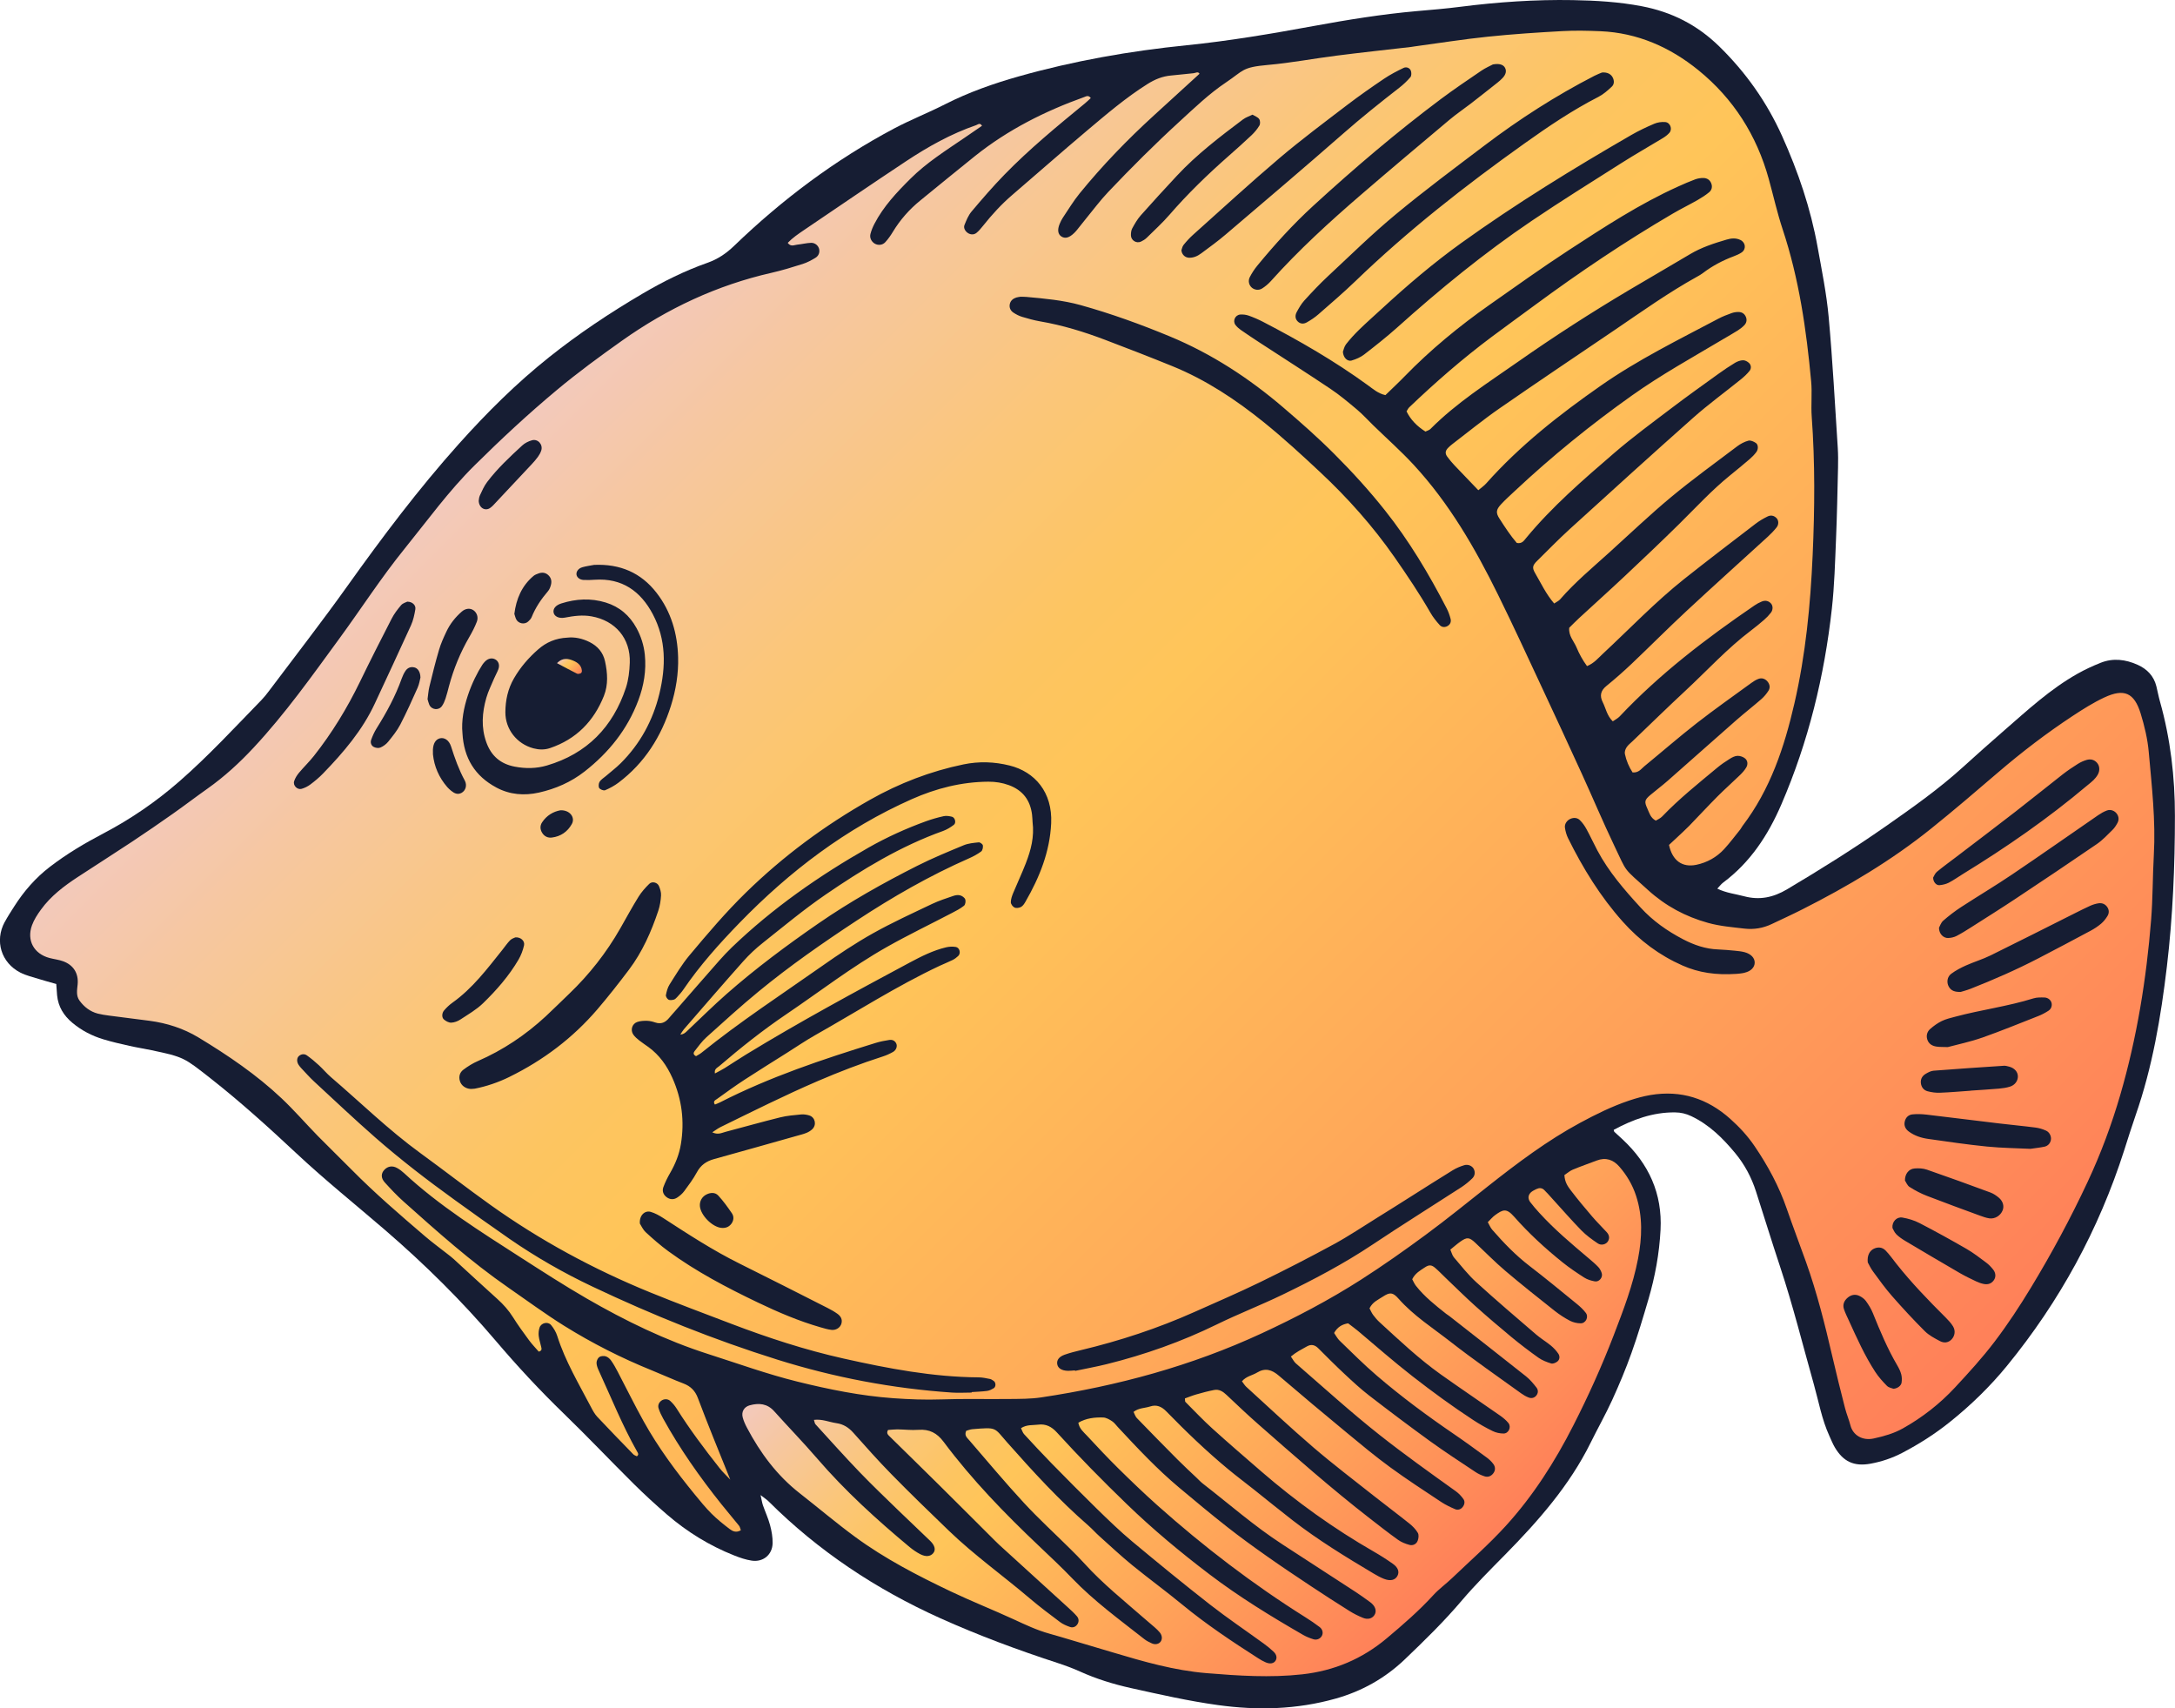 <?xml version="1.0" encoding="UTF-8"?><svg id="b" xmlns="http://www.w3.org/2000/svg" xmlns:xlink="http://www.w3.org/1999/xlink" viewBox="0 0 579.58 455.19"><defs><style>.h{fill:url(#g);}.i{fill:url(#f);}.j{fill:url(#d);}.k{fill:url(#e);}.l{fill:#161d33;}</style><linearGradient id="d" x1="87.06" y1="398.18" x2="407.17" y2="78.07" gradientTransform="translate(579.58) rotate(-180) scale(1 -1)" gradientUnits="userSpaceOnUse"><stop offset="0" stop-color="#ff8059"/><stop offset=".32" stop-color="#ffa559"/><stop offset=".62" stop-color="#ffc559"/><stop offset=".69" stop-color="#fdc561"/><stop offset=".79" stop-color="#fbc679"/><stop offset=".92" stop-color="#f6c7a0"/><stop offset="1" stop-color="#f3c9bc"/></linearGradient><linearGradient id="e" x1="191.78" y1="420.12" x2="308.93" y2="302.97" xlink:href="#d"/><linearGradient id="f" x1="384.91" y1="394.38" x2="385.08" y2="394.21" xlink:href="#d"/><linearGradient id="g" x1="425.23" y1="179.83" x2="429.76" y2="175.3" xlink:href="#d"/></defs><g id="c"><g><path class="l" d="M1.25,245.69c.77-1.43,1.66-2.8,2.54-4.18,2.58-4.05,5.68-7.62,9.52-10.56,4.49-3.45,9.34-6.32,14.34-8.94,7.25-3.81,13.94-8.41,20.11-13.79,7.76-6.77,14.74-14.33,21.91-21.7,.7-.72,1.33-1.51,1.93-2.31,7-9.32,14.17-18.53,20.94-28.02,9.33-13.08,18.97-25.89,29.69-37.87,7.46-8.33,15.34-16.18,24.11-23.16,7.87-6.27,16.19-11.81,24.85-16.9,5.53-3.25,11.24-6.09,17.28-8.22,2.8-.98,5.06-2.51,7.18-4.56,12.8-12.33,26.91-22.91,42.62-31.25,4.42-2.34,9.11-4.18,13.57-6.45,6.29-3.2,12.9-5.52,19.65-7.43,14.64-4.13,29.57-6.76,44.68-8.29,11.37-1.15,22.61-3.06,33.83-5.12,9.13-1.68,18.28-3.16,27.53-3.98,3.87-.34,7.75-.65,11.61-1.15,9.97-1.27,19.97-1.96,30.02-1.78,6.14,.11,12.26,.47,18.32,1.63,7.97,1.52,14.78,4.96,20.66,10.71,7.1,6.95,12.67,14.84,16.73,23.85,4.29,9.52,7.64,19.35,9.48,29.64,1.11,6.17,2.37,12.33,2.94,18.56,1.06,11.61,1.67,23.26,2.43,34.9,.11,1.75,.11,3.51,.07,5.26-.15,6.39-.27,12.78-.54,19.16-.26,6.13-.42,12.29-1.1,18.39-2,18.03-6.25,35.5-13.47,52.22-3.55,8.23-8.29,15.44-15.54,20.84-.53,.4-.93,.97-1.52,1.59,2.45,1.17,4.84,1.41,7.13,2.02,4.11,1.1,7.78,.34,11.48-1.86,8.95-5.32,17.76-10.83,26.29-16.79,7.09-4.96,14.16-9.94,20.58-15.78,3.62-3.29,7.28-6.53,10.96-9.74,6.24-5.43,12.33-11.07,19.6-15.15,1.96-1.1,4.01-2.05,6.1-2.88,3.33-1.33,6.65-.91,9.86,.53,2.53,1.14,4.32,2.98,5,5.74,.33,1.34,.58,2.7,.95,4.02,2.81,9.97,4,20.18,3.99,30.49,0,13.41-.56,26.82-2.14,40.15-1.6,13.47-3.85,26.79-8.34,39.65-1.07,3.08-2.04,6.19-3.03,9.29-6.77,21.14-17.2,40.29-31.26,57.47-4.55,5.56-9.67,10.52-15.27,15-3.92,3.14-8.15,5.83-12.61,8.16-2.69,1.41-5.53,2.36-8.51,2.9-4.35,.78-7.23-.55-9.48-4.38-.57-.97-.98-2.03-1.45-3.05-2-4.36-2.82-9.08-4.11-13.66-2.96-10.49-5.58-21.07-9.02-31.43-2.21-6.66-4.27-13.36-6.42-20.04-1.2-3.74-3.03-7.17-5.53-10.19-3.3-3.98-6.93-7.59-11.7-9.85-1.38-.66-2.8-1-4.34-1.01-5.93-.06-11.25,1.91-16.34,4.65,.08,.29,.08,.45,.16,.52,.73,.68,1.47,1.34,2.2,2.02,6.98,6.52,10.63,14.43,10.12,24.12-.33,6.29-1.45,12.44-3.22,18.47-1.41,4.81-2.84,9.62-4.53,14.34-1.51,4.24-3.26,8.41-5.13,12.51-1.77,3.87-3.88,7.59-5.76,11.41-5.64,11.41-13.94,20.82-22.74,29.77-3.96,4.02-7.96,7.99-11.61,12.29-4.72,5.56-9.92,10.64-15.18,15.66-5.26,5.02-11.43,8.48-18.46,10.45-10.32,2.9-20.76,3.17-31.31,1.71-7.83-1.08-15.52-2.83-23.23-4.54-4.67-1.04-9.19-2.44-13.55-4.41-1.94-.87-3.94-1.61-5.96-2.27-10.61-3.46-21.06-7.34-31.24-11.92-17.08-7.69-32.47-17.88-45.77-31.14-.5-.49-1.1-.87-2.13-1.67,.3,1.3,.4,2.03,.63,2.71,.62,1.77,1.42,3.49,1.9,5.3,.42,1.56,.71,3.21,.68,4.81-.06,3.07-2.53,5.11-5.58,4.64-1.59-.24-3.17-.78-4.67-1.38-6.59-2.61-12.55-6.29-17.91-10.91-3.04-2.62-6-5.34-8.85-8.16-6.23-6.18-12.27-12.56-18.57-18.66-6.41-6.2-12.46-12.71-18.23-19.5-9.04-10.63-18.93-20.4-29.49-29.5-7.88-6.79-16-13.3-23.61-20.42-7.42-6.94-14.94-13.75-22.95-20.03-6.99-5.47-7-5.61-15.66-7.44-1.96-.41-3.95-.72-5.9-1.16-2.32-.52-4.64-1.05-6.92-1.74-3.03-.91-5.8-2.35-8.25-4.39-2.31-1.92-3.79-4.31-4.08-7.36-.08-.86-.13-1.73-.22-2.99-1.76-.5-3.21-.88-4.63-1.33-1.67-.53-3.41-.92-4.95-1.71-5.1-2.62-6.87-8.43-4.17-13.46Z"/><g><path class="j" d="M194.53,394.17c-.94-1-1.95-1.94-2.8-3.02-4.05-5.12-7.96-10.34-11.44-15.87-.46-.73-1.04-1.41-1.68-2-.68-.63-1.74-.58-2.43-.04-.66,.52-.92,1.26-.68,2.01,.3,.95,.73,1.86,1.22,2.73,4.44,8.04,9.71,15.52,15.43,22.7,1.56,1.96,3.2,3.86,4.77,5.82,.27,.33,.34,.82,.5,1.22-1.25,.75-2.22,.26-2.98-.32-1.69-1.28-3.36-2.62-4.86-4.12-1.59-1.59-3.02-3.36-4.45-5.1-5.01-6.13-9.72-12.48-13.57-19.4-2.44-4.38-4.65-8.89-6.98-13.34-.52-1-1.07-1.99-1.72-2.91-.35-.49-.88-.97-1.43-1.14-.53-.16-1.31-.11-1.74,.19-.42,.3-.74,1.04-.73,1.57,.02,.72,.33,1.46,.64,2.13,3.3,7.18,6.25,14.52,10.14,21.42,.22,.38,.62,.84-.03,1.32-.3-.16-.68-.27-.93-.51-3.23-3.32-6.47-6.65-9.64-10.03-.67-.72-1.17-1.64-1.63-2.52-3.25-6.22-6.88-12.26-9.02-19.01-.33-1.04-.94-2.06-1.64-2.9-.86-1.02-2.65-.59-3.07,.68-.23,.69-.31,1.48-.23,2.2,.11,.99,.46,1.95,.66,2.93,.09,.44,.33,1-.64,1.28-.82-.95-1.77-1.93-2.58-3.02-1.49-2.02-2.97-4.05-4.3-6.17-1.15-1.83-2.54-3.39-4.14-4.83-3.92-3.51-7.77-7.11-11.66-10.66-.55-.51-1.16-.95-1.75-1.42-1.97-1.55-4-3.03-5.9-4.66-6.67-5.71-13.33-11.43-19.51-17.69-2.99-3.03-6.07-5.99-9.05-9.03-3.24-3.32-6.28-6.84-9.65-10.02-6.69-6.31-14.27-11.45-22.12-16.2-4.04-2.44-8.43-3.84-13.09-4.46-3.61-.48-7.22-.91-10.83-1.39-.99-.13-1.99-.28-2.96-.53-2.02-.54-3.59-1.76-4.82-3.42-.98-1.33-.67-2.84-.52-4.35,.28-2.93-1.1-5.15-3.85-6.16-1.17-.43-2.44-.56-3.65-.88-4.14-1.1-6.13-4.67-4.67-8.7,.54-1.5,1.46-2.91,2.41-4.21,2.62-3.61,6.13-6.26,9.82-8.68,4.82-3.16,9.7-6.25,14.51-9.44,3.66-2.42,7.27-4.92,10.86-7.44,3.08-2.17,6.07-4.46,9.14-6.63,4.53-3.2,8.57-6.91,12.35-10.97,8.41-9.02,15.51-19.05,22.77-28.97,5.85-7.99,11.21-16.33,17.46-24.04,6.07-7.5,11.71-15.33,18.61-22.16,7.05-6.98,14.3-13.73,21.91-20.07,5.58-4.66,11.46-8.97,17.39-13.17,12.1-8.58,25.31-14.78,39.83-18.08,2.81-.64,5.58-1.49,8.32-2.36,1.18-.37,2.31-.98,3.37-1.62,.78-.47,1.2-1.28,1.03-2.26-.16-.93-1.06-1.78-2.16-1.75-1.24,.04-2.47,.37-3.71,.49-.79,.08-1.7,.65-2.52-.48,1.3-1.36,2.85-2.4,4.38-3.44,9.04-6.12,18.05-12.28,27.14-18.3,5.87-3.89,12-7.32,18.69-9.62,.45-.16,1.03-.75,1.56,.17-1.59,1.09-3.14,2.15-4.68,3.21-4.97,3.39-10.08,6.6-14.38,10.88-3.65,3.63-7.19,7.38-9.59,12-.46,.88-.85,1.82-1.09,2.78-.25,1.03,.33,2.06,1.2,2.55,.87,.48,2.02,.4,2.77-.41,.76-.82,1.41-1.76,1.99-2.71,1.97-3.26,4.44-6.06,7.4-8.45,4.87-3.95,9.7-7.95,14.6-11.86,8.73-6.96,18.56-11.9,29.02-15.65,.52-.19,1.13-.59,1.75,.27-.53,.49-1.05,1-1.61,1.46-7.37,6.05-14.74,12.11-21.4,18.95-3.06,3.14-5.93,6.47-8.76,9.82-.86,1.02-1.39,2.36-1.9,3.62-.32,.8,.28,1.77,1.07,2.2,.73,.4,1.52,.36,2.13-.12,.67-.54,1.23-1.24,1.78-1.92,2.35-2.95,4.88-5.72,7.75-8.18,6.67-5.71,13.25-11.53,19.96-17.18,5.18-4.36,10.33-8.77,16.09-12.39,1.96-1.24,3.99-2.07,6.29-2.27,2-.17,3.99-.43,5.99-.61,.54-.05,1.19-.55,1.58,.15-4.1,3.74-8.16,7.45-12.22,11.16-7.05,6.44-13.67,13.29-19.7,20.69-1.66,2.03-3.02,4.31-4.49,6.49-.35,.52-.62,1.09-.86,1.67-.66,1.59-.46,2.78,.52,3.38,.98,.59,2.04,.3,3.33-.94,.27-.26,.53-.54,.76-.83,.79-.98,1.55-1.97,2.35-2.94,1.99-2.42,3.86-4.95,6.02-7.22,6.13-6.46,12.43-12.75,19-18.76,3.98-3.64,7.87-7.4,12.37-10.41,4.76-3.19,4.15-4.02,11.19-4.65,6.11-.54,12.16-1.7,18.25-2.47,6.59-.84,13.2-1.55,19.8-2.31,.37-.04,.74-.12,1.12-.17,6.46-.87,12.9-1.9,19.38-2.57,6.61-.69,13.25-1.12,19.89-1.49,3.37-.19,6.77-.11,10.14,.03,9.9,.43,18.56,4.27,26.12,10.41,9.31,7.57,15.5,17.32,18.71,28.91,1.24,4.47,2.24,9.02,3.7,13.42,4.38,13.19,6.34,26.82,7.61,40.58,.29,3.11-.08,6.28,.15,9.39,.9,12.28,.8,24.56,.25,36.84-.59,13.3-1.86,26.52-4.86,39.54-2.69,11.7-6.43,22.95-13.83,32.66-.23,.3-.38,.66-.61,.95-1.42,1.75-2.76,3.57-4.29,5.23-2.01,2.17-4.54,3.58-7.43,4.18-3.76,.77-6.37-1.14-7.26-5.3,.65-.61,1.38-1.28,2.1-1.95,1.09-1.03,2.21-2.04,3.26-3.11,2.53-2.61,5-5.28,7.56-7.86,1.95-1.95,4.02-3.78,6-5.7,.62-.6,1.22-1.27,1.66-2.01,.48-.81,.42-1.81-.31-2.42-.52-.43-1.34-.71-2.02-.69-.7,.03-1.45,.41-2.07,.81-1.17,.73-2.32,1.51-3.37,2.39-5.01,4.17-10.11,8.24-14.64,12.97-.48,.5-1.18,.78-1.69,1.1-1.45-.78-1.73-2.09-2.24-3.2-.85-1.85-.75-2.32,.74-3.59,1.53-1.3,3.15-2.49,4.66-3.82,6.12-5.38,12.2-10.81,18.33-16.19,2.17-1.9,4.45-3.67,6.63-5.57,.74-.65,1.4-1.44,1.92-2.27,.5-.8,.34-1.71-.29-2.45-.63-.73-1.48-1.01-2.37-.69-.69,.25-1.35,.67-1.95,1.11-4.86,3.55-9.8,7.01-14.54,10.71-4.74,3.7-9.29,7.66-13.94,11.47-.84,.68-1.47,1.77-3.13,1.65-.94-1.42-1.68-3.12-2.06-4.95-.11-.54,.13-1.25,.45-1.74,.4-.62,1.02-1.09,1.57-1.61,4.71-4.51,9.37-9.07,14.15-13.51,5.78-5.37,11.12-11.24,17.45-16.02,1.2-.91,2.37-1.86,3.5-2.85,.66-.57,1.27-1.21,1.8-1.9,.59-.77,.56-1.85,.01-2.45-.67-.73-1.53-.88-2.41-.53-.69,.27-1.37,.64-1.98,1.06-12.86,8.79-25.22,18.2-35.95,29.59-.48,.5-1.15,.83-1.81,1.29-1.57-1.52-1.85-3.46-2.68-5.1-.85-1.69-.58-3.05,.95-4.3,2.33-1.9,4.6-3.89,6.78-5.96,4.91-4.66,9.68-9.47,14.64-14.08,7.16-6.66,14.44-13.19,21.66-19.79,.83-.76,1.61-1.58,2.31-2.46,.61-.77,.55-1.84,0-2.43-.68-.73-1.57-.89-2.41-.47-1.12,.55-2.22,1.19-3.21,1.95-6.37,4.88-12.76,9.75-19.05,14.74-7.67,6.1-14.44,13.2-21.6,19.86-1.26,1.17-2.37,2.56-4.26,3.32-1.17-1.6-2.07-3.24-2.78-4.95-.7-1.69-2.18-3.11-1.96-5.26,.88-.87,1.75-1.76,2.67-2.61,4.06-3.74,8.17-7.43,12.19-11.21,4.84-4.55,9.67-9.13,14.4-13.79,4.46-4.4,8.7-9.03,13.59-12.99,1.75-1.42,3.5-2.85,5.21-4.32,.66-.57,1.28-1.2,1.8-1.9,.56-.74,.54-1.96-.11-2.41-.56-.39-1.43-.78-2.01-.62-1.06,.28-2.1,.84-2.98,1.5-5.9,4.46-11.91,8.8-17.6,13.52-5.69,4.73-11.04,9.85-16.53,14.81-4.46,4.04-9.1,7.89-13.06,12.45-.38,.43-.96,.68-1.58,1.1-2.19-2.54-3.5-5.4-5.07-8.08-.86-1.47-.69-2.09,.56-3.31,2.86-2.82,5.66-5.7,8.62-8.4,10.95-9.96,21.9-19.91,32.97-29.73,4.03-3.57,8.4-6.75,12.6-10.14,.87-.7,1.71-1.47,2.4-2.34,.48-.61,.44-1.51-.15-2.08-.41-.39-1.07-.75-1.61-.73-.71,.02-1.48,.3-2.11,.67-1.5,.9-2.96,1.89-4.38,2.91-4.17,3.01-8.37,5.99-12.46,9.1-5.19,3.94-10.47,7.81-15.4,12.06-8.26,7.12-16.54,14.25-23.52,22.72-.54,.65-1.04,1.48-2.41,1.22-1.66-1.92-3.16-4.21-4.64-6.52-.96-1.5-.89-2.32,.38-3.71,1.18-1.29,2.5-2.46,3.78-3.66,9.81-9.19,20.23-17.64,31.19-25.42,7.79-5.53,16.14-10.14,24.33-15.02,1.29-.77,2.61-1.5,3.88-2.31,.63-.4,1.23-.87,1.74-1.41,.54-.57,.71-1.33,.42-2.1-.35-.92-1.08-1.39-2.03-1.39-.61,0-1.26,.1-1.83,.31-1.18,.43-2.36,.87-3.47,1.46-10.64,5.63-21.44,10.93-31.36,17.86-11.04,7.71-21.57,15.96-30.55,26.06-.55,.62-1.27,1.1-2.09,1.8-2.21-2.3-4.29-4.45-6.34-6.62-.69-.73-1.33-1.5-1.93-2.31-.63-.86-.55-1.57,.21-2.35,.35-.36,.73-.69,1.13-1,4.19-3.2,8.27-6.54,12.6-9.54,10.2-7.07,20.52-13.99,30.8-20.96,7.16-4.86,14.21-9.9,21.8-14.1,.55-.3,1.1-.62,1.6-1,2.52-1.92,5.28-3.36,8.24-4.47,.7-.26,1.4-.57,2.02-.98,1.31-.86,1.13-2.66-.29-3.35-1.21-.58-2.45-.46-3.67-.1-3.37,.99-6.71,2.07-9.76,3.89-5.38,3.21-10.82,6.34-16.21,9.54-10.14,6.02-20.05,12.41-29.71,19.18-8.01,5.61-16.3,10.86-23.25,17.85-.32,.32-.85,.45-1.33,.69-2.23-1.4-3.93-3.12-5.04-5.38,.29-.45,.44-.81,.7-1.06,6.99-6.68,14.27-13.02,22.02-18.81,3.82-2.86,7.69-5.64,11.52-8.47,11.82-8.71,23.99-16.91,36.67-24.33,2.16-1.27,4.42-2.37,6.6-3.61,1.08-.62,2.15-1.3,3.11-2.09,.72-.59,.94-1.48,.57-2.4-.36-.91-1.12-1.39-2.04-1.41-.73-.02-1.51,.1-2.2,.35-1.53,.56-3.02,1.22-4.51,1.89-10.34,4.65-19.79,10.85-29.25,17.01-7.14,4.66-14.08,9.63-21.06,14.53-8.12,5.71-15.77,12-22.7,19.13-1.64,1.69-3.38,3.3-5.06,4.94-1.94-.42-3.27-1.62-4.67-2.63-8.85-6.44-18.3-11.89-27.99-16.92-1.22-.63-2.5-1.18-3.8-1.64-.69-.24-1.48-.33-2.21-.28-1.39,.1-2.11,1.74-1.26,2.81,.38,.48,.86,.92,1.36,1.27,1.65,1.15,3.32,2.26,5,3.36,6.3,4.11,12.65,8.15,18.9,12.34,2.49,1.67,4.8,3.61,7.1,5.54,1.53,1.29,2.88,2.79,4.32,4.19,3.59,3.5,7.36,6.83,10.76,10.51,9.46,10.23,16.37,22.18,22.48,34.59,4.05,8.21,7.87,16.53,11.75,24.83,3.56,7.61,7.09,15.24,10.58,22.88,2.92,6.39,5.64,12.87,8.67,19.21,3.53,7.4,2.21,5.67,8.98,11.8,4.67,4.24,9.98,7.09,16.01,8.76,3.17,.88,6.41,1.14,9.65,1.52,2.59,.3,4.99-.11,7.31-1.21,2.72-1.29,5.46-2.54,8.14-3.9,12.12-6.13,23.77-13.03,34.37-21.56,6.06-4.87,11.97-9.93,17.87-14.99,6.3-5.4,12.87-10.42,19.79-14.98,2.72-1.79,5.5-3.55,8.44-4.93,5.28-2.47,7.99-1.29,9.7,4.26,1.03,3.34,1.85,6.81,2.16,10.28,.81,9.11,1.87,18.22,1.35,27.41-.32,5.76-.26,11.54-.72,17.28-1.26,15.79-3.78,31.38-8.21,46.62-2.32,7.96-5.2,15.72-8.72,23.23-4.52,9.67-9.58,19.06-15.11,28.18-2.99,4.93-6.17,9.77-9.65,14.35-3.25,4.29-6.91,8.29-10.58,12.24-4.03,4.34-8.68,7.97-13.86,10.88-2.44,1.37-5.09,2.11-7.79,2.7-3.04,.66-5.53-.89-6.2-3.48-.41-1.58-1.06-3.09-1.46-4.67-1.18-4.62-2.34-9.24-3.41-13.89-1.96-8.44-4.06-16.83-6.98-25-1.69-4.73-3.48-9.41-5.12-14.16-2.06-5.98-5.03-11.47-8.57-16.68-1.85-2.72-4.04-5.09-6.49-7.28-6.09-5.44-13.12-7.7-21.21-6.36-1.97,.33-3.92,.87-5.81,1.51-4.53,1.53-8.8,3.64-13,5.91-8.76,4.73-16.67,10.69-24.46,16.83-5.51,4.35-10.96,8.79-16.62,12.96-5.65,4.17-11.4,8.22-17.31,12.01-8.46,5.41-17.34,10.07-26.47,14.3-18.72,8.67-38.37,14-58.7,17.05-2.84,.43-5.75,.4-8.63,.43-6.01,.07-12.04-.1-18.04,.11-4.28,.15-8.53-.02-12.78-.32-8.66-.62-17.14-2.34-25.55-4.42-8.05-1.99-15.84-4.81-23.72-7.33-11.41-3.65-22.12-8.86-32.45-14.83-5.97-3.45-11.77-7.2-17.58-10.93-10.76-6.92-21.62-13.71-31.06-22.46-.55-.51-1.16-.97-1.81-1.34-1.26-.72-2.5-.53-3.43,.44-.92,.96-.97,2.2,.09,3.37,1.6,1.76,3.23,3.51,5.01,5.09,8.98,8.02,17.96,16.05,27.89,22.92,4.95,3.42,9.8,7.01,14.9,10.19,7.46,4.65,15.3,8.62,23.46,11.92,2.79,1.13,5.53,2.39,8.34,3.46,1.9,.72,3.12,1.94,3.83,3.84,1.36,3.64,2.8,7.26,4.24,10.87,1.44,3.61,2.91,7.21,4.37,10.82h0Zm-2.72-93.77c8.67-4.24,17.3-8.57,26.18-12.39,5.66-2.43,11.37-4.63,17.23-6.51,.95-.3,1.87-.72,2.74-1.21,.87-.49,1.21-1.52,.87-2.25-.37-.79-1.08-1.07-1.86-.95-1.23,.19-2.47,.43-3.66,.8-14.15,4.37-28.18,9.06-41.42,15.82-.44,.22-.91,.39-1.38,.59-.63-.88,.14-1.19,.55-1.48,2.44-1.76,4.88-3.53,7.4-5.17,3.67-2.4,7.41-4.7,11.12-7.05,2.55-1.61,5.04-3.31,7.65-4.79,11.02-6.22,21.7-13.08,33.18-18.48,1.13-.53,2.31-.98,3.43-1.54,.55-.27,1.07-.66,1.51-1.08,.76-.73,.37-2.24-.67-2.4-.83-.13-1.75-.1-2.57,.1-3.45,.82-6.6,2.41-9.69,4.06-14.7,7.87-29.37,15.81-43.61,24.5-1.93,1.18-3.8,2.44-5.71,3.63-.81,.5-1.67,.92-2.59,1.42-.22-1.22,.61-1.5,1.13-1.94,5.72-4.9,11.6-9.58,17.84-13.8,8.93-6.04,17.47-12.67,26.88-17.98,5.67-3.2,11.55-6.03,17.33-9.05,1.1-.57,2.23-1.15,3.19-1.92,.36-.29,.51-1.2,.34-1.68-.17-.48-.82-.94-1.35-1.08-.56-.16-1.26-.06-1.83,.14-1.89,.65-3.82,1.26-5.62,2.12-5.32,2.54-10.7,4.99-15.83,7.87-4.69,2.63-9.19,5.64-13.6,8.74-10.77,7.57-21.8,14.78-32.06,23.06-.47,.38-1.03,.65-1.45,.91-.83-.4-.7-.94-.4-1.32,1.01-1.28,1.96-2.63,3.16-3.71,4.56-4.11,9.11-8.25,13.85-12.15,8.33-6.86,17.19-13.02,26.2-18.95,9.55-6.29,19.43-11.96,29.91-16.57,1.14-.5,2.26-1.1,3.26-1.84,.37-.27,.53-1.1,.45-1.62-.05-.33-.75-.85-1.1-.81-1.35,.14-2.77,.26-4,.77-4.17,1.73-8.36,3.45-12.38,5.48-9.07,4.58-17.91,9.54-26.3,15.33-8.47,5.85-16.72,11.98-24.45,18.77-3.67,3.22-7.14,6.68-10.7,10.03-.43,.4-.88,.79-1.69,.84,.31-.47,.58-.97,.94-1.4,5.26-6.06,10.5-12.14,15.84-18.14,1.58-1.77,3.34-3.42,5.2-4.89,5.5-4.36,10.91-8.88,16.69-12.84,9.83-6.74,20.01-12.93,31.34-16.98,1.03-.37,2.01-.98,2.88-1.64,.69-.53,.32-1.96-.52-2.16-.71-.17-1.51-.3-2.21-.14-1.59,.35-3.16,.8-4.69,1.35-5.32,1.93-10.46,4.26-15.37,7.05-13.13,7.47-25.44,16.06-36.37,26.55-1.17,1.13-2.29,2.32-3.37,3.54-3.9,4.42-7.76,8.87-11.64,13.31-.58,.66-1.18,1.31-1.73,1.98-.97,1.17-2.11,1.71-3.65,1.19-.71-.24-1.46-.43-2.2-.45-.86-.02-1.77,.03-2.58,.3-1.42,.46-1.94,2.18-1.07,3.4,.43,.6,1.02,1.1,1.6,1.56,.78,.62,1.64,1.16,2.44,1.75,2.91,2.13,4.89,4.93,6.36,8.22,2.54,5.68,3.26,11.53,2.26,17.63-.45,2.76-1.48,5.29-2.88,7.71-.69,1.19-1.3,2.43-1.78,3.72-.38,1.01-.06,2,.83,2.68,.89,.68,1.91,.73,2.82,.15,.72-.46,1.41-1.07,1.91-1.75,1.19-1.61,2.4-3.23,3.35-4.99,1.03-1.93,2.53-2.97,4.59-3.54,7.37-2.03,14.73-4.13,22.09-6.2,.84-.24,1.7-.44,2.51-.77,.57-.23,1.13-.57,1.57-.99,1.21-1.15,.79-3.15-.78-3.66-.7-.22-1.49-.34-2.21-.27-1.87,.18-3.76,.33-5.57,.78-4.87,1.21-9.7,2.57-14.54,3.85-1.03,.27-2.04,.87-3.55,.13,.86-.55,1.42-.99,2.04-1.3Zm71.28,70.19c.59-.08,1.17-.39,1.7-.7,.64-.38,.62-1.53,0-1.95-.31-.21-.63-.45-.98-.52-.98-.19-1.98-.42-2.97-.43-12.25-.08-24.19-2.36-36.07-5.02-10.18-2.28-20.07-5.51-29.81-9.22-7.26-2.77-14.55-5.48-21.75-8.42-15.03-6.14-29.25-13.82-42.48-23.26-6.33-4.51-12.46-9.29-18.75-13.86-8.44-6.14-15.88-13.44-23.79-20.21-1.14-.98-2.1-2.15-3.21-3.17-1.01-.93-2.07-1.82-3.19-2.62-.65-.47-1.44-.41-2.09,.12-.64,.52-.68,1.55-.12,2.4,.21,.31,.44,.61,.7,.88,1.12,1.18,2.2,2.42,3.39,3.52,5.43,5.02,10.81,10.11,16.37,14.98,6.7,5.86,13.76,11.29,20.98,16.5,4.88,3.52,9.77,7.03,14.72,10.45,7.03,4.86,14.44,9.1,22.15,12.75,16,7.58,32.4,14.18,49.3,19.47,15.14,4.74,30.64,7.68,46.48,8.76,1.75,.12,3.51,0,5.26,0,0-.04,0-.08,0-.13,1.38-.1,2.76-.13,4.12-.31Zm7.79-291.34c-.89,.28-1.58,.81-1.79,1.75-.21,.95,.18,1.78,.95,2.29,.72,.48,1.52,.89,2.35,1.14,1.56,.47,3.14,.91,4.74,1.19,5.96,1.02,11.71,2.78,17.34,4.92,5.98,2.27,11.94,4.58,17.86,6.99,9.02,3.66,17.03,8.98,24.59,15.09,5.17,4.18,10.06,8.68,14.9,13.21,7.33,6.86,14,14.34,19.77,22.61,3.37,4.84,6.66,9.72,9.6,14.84,.68,1.18,1.55,2.27,2.47,3.28,.51,.57,1.34,.67,2.08,.24,.75-.43,1-1.17,.8-1.93-.25-.96-.59-1.92-1.05-2.8-4.73-9.15-9.99-17.97-16.41-26.05-4.21-5.31-8.76-10.3-13.56-15.1-4.35-4.36-8.95-8.41-13.62-12.4-9.11-7.79-19.07-14.28-30.16-18.88-7.76-3.22-15.66-6.08-23.77-8.34-4.74-1.32-9.61-1.75-14.48-2.19-.5-.04-1-.03-1.52-.05-.36,.06-.74,.09-1.09,.2Zm2.5,150.7c-1.04,2.69-2.28,5.3-3.38,7.96-.33,.79-.64,1.66-.64,2.49,0,.49,.52,1.2,.99,1.41,.47,.22,1.25,.1,1.73-.16,.51-.28,.89-.88,1.19-1.41,3.74-6.48,6.49-13.3,6.84-20.89,.38-8.26-4.34-13.7-11.07-15.38-4.08-1.02-8.17-1.15-12.3-.3-8.8,1.82-17.1,5.02-24.89,9.42-12.06,6.81-23.11,15-33.05,24.7-5.4,5.27-10.26,11-15.09,16.77-2,2.39-3.61,5.12-5.29,7.76-.52,.82-.78,1.84-.97,2.8-.07,.37,.31,1.01,.66,1.22,.35,.21,.95,.13,1.41,.02,.33-.08,.65-.39,.89-.66,.59-.65,1.19-1.3,1.68-2.02,4.39-6.45,9.6-12.26,15.01-17.83,13.3-13.69,28.3-25.12,45.87-32.92,6.5-2.88,13.24-4.6,20.39-4.65,1.91-.01,3.72,.27,5.52,.93,3.68,1.37,5.65,4,6.13,7.83,.09,.75,.11,1.5,.14,1.96,.5,4.02-.45,7.52-1.77,10.94Zm21.54,133.52c10.14-2.52,19.92-5.98,29.32-10.58,5.74-2.81,11.72-5.13,17.48-7.91,8.24-3.98,16.34-8.24,23.99-13.34,7.82-5.22,15.81-10.2,23.7-15.31,1.04-.68,2.02-1.48,2.91-2.35,.66-.64,.84-1.54,.44-2.44-.38-.85-1.51-1.4-2.57-1.08-1.07,.32-2.13,.77-3.08,1.35-3.85,2.36-7.65,4.8-11.47,7.21-2.86,1.81-5.72,3.62-8.6,5.4-3.84,2.38-7.59,4.91-11.55,7.07-6.5,3.53-13.08,6.92-19.73,10.15-5.75,2.8-11.63,5.32-17.47,7.93-9.76,4.36-19.88,7.69-30.27,10.17-1.46,.35-2.93,.72-4.34,1.22-1.47,.53-2.09,1.4-1.97,2.42,.13,1.13,1.15,1.82,2.86,1.87,.62,.02,1.25-.08,1.88-.12l.02,.14c2.82-.6,5.66-1.11,8.46-1.8ZM360.19,96.05c1.17-.34,2.37-.86,3.33-1.6,2.97-2.3,5.93-4.63,8.73-7.13,11.39-10.22,23.22-19.9,35.9-28.47,7.89-5.33,15.97-10.36,24.01-15.46,3.59-2.28,7.3-4.38,10.94-6.59,.63-.38,1.25-.85,1.74-1.4,.89-1,.24-2.78-1.12-2.88-.96-.07-2.02,.07-2.9,.45-2.07,.88-4.12,1.85-6.07,2.97-15.52,8.96-30.79,18.34-45.35,28.8-7.43,5.34-14.4,11.28-21.13,17.48-2.03,1.87-4.1,3.69-6.07,5.61-1.25,1.22-2.45,2.52-3.52,3.9-.5,.65-.66,1.57-.83,2.01,.11,1.59,1.22,2.64,2.35,2.32ZM424.83,20.22c-10.28,5.29-19.97,11.52-29.18,18.49-7.99,6.05-16.05,12.04-23.76,18.44-6.26,5.19-12.09,10.91-18.04,16.46-2.2,2.05-4.26,4.24-6.28,6.46-.83,.91-1.46,2.02-2.05,3.12-.42,.8-.44,1.72,.27,2.44,.72,.73,1.64,.72,2.43,.27,1.08-.61,2.14-1.31,3.08-2.13,3.3-2.89,6.64-5.74,9.8-8.78,14.02-13.53,29.3-25.49,45.14-36.77,6.33-4.51,12.76-8.86,19.7-12.41,1.31-.67,2.46-1.69,3.55-2.71,.68-.63,.7-1.58,.26-2.45-.47-.92-1.46-1.45-2.86-1.33-.47,.2-1.29,.5-2.06,.9ZM132.26,209.83c3.58,1.92,7.44,2.22,11.34,1.35,4.44-1,8.53-2.77,12.18-5.62,6.47-5.06,11.41-11.22,14.31-18.94,1.48-3.93,2.16-7.96,1.74-12.17-.26-2.54-1.02-4.91-2.23-7.13-1.82-3.32-4.51-5.65-8.18-6.78-3.97-1.22-7.93-1-11.84,.24-1.51,.48-2.2,1.38-2.08,2.33,.13,1.07,1.36,1.77,3.03,1.45,2.36-.45,4.68-.77,7.08-.34,6.37,1.12,10.44,5.9,10.21,12.37-.08,2.23-.34,4.55-1.03,6.66-3.47,10.46-10.37,17.56-21.05,20.71-2.8,.83-5.68,.86-8.57,.31-3.79-.72-6.28-2.86-7.58-6.5-1.42-3.96-1.12-7.91,0-11.83,.51-1.79,1.38-3.49,2.1-5.22,.34-.81,.8-1.57,1.1-2.39,.42-1.12,.07-2.14-.8-2.63-.86-.49-1.91-.29-2.73,.54-.26,.26-.51,.56-.72,.87-2.6,3.99-5.95,11.75-5.31,18.22,.36,6.7,3.36,11.46,9.02,14.49Zm11.18-36.83c-2.56,2.23-4.77,4.78-6.48,7.74-1.62,2.79-2.27,5.83-2.29,9-.03,4.57,3.07,8.48,7.48,9.65,1.49,.39,2.95,.43,4.43-.07,6.98-2.37,11.65-7.15,14.34-13.89,1.2-3,.98-6.16,.3-9.26-.52-2.34-1.96-4.01-4.1-5.09-1.95-.98-4.01-1.4-5.9-1.19-3.16,.15-5.65,1.25-7.78,3.11Zm-7.67,113.92c9-4.42,16.86-10.35,23.39-17.96,2.93-3.42,5.72-6.98,8.43-10.57,3.58-4.75,5.96-10.14,7.84-15.76,.43-1.29,.64-2.69,.72-4.05,.05-.83-.23-1.73-.56-2.51-.41-.96-1.81-1.32-2.56-.59-1.06,1.03-2.08,2.18-2.86,3.43-1.72,2.77-3.27,5.63-4.89,8.47-3.69,6.47-8.24,12.26-13.61,17.41-2.08,1.99-4.12,4.03-6.23,5.99-5.38,4.98-11.39,9.01-18.12,11.94-1.36,.59-2.66,1.41-3.85,2.3-.95,.72-1.29,1.83-.91,3.04,.37,1.19,1.49,2,2.85,2.08,.25,.01,.5-.03,1.09-.07,3.01-.58,6.21-1.64,9.26-3.14ZM394.71,18.86c-3.62,2.46-7.26,4.92-10.77,7.54-11.84,8.86-23.09,18.45-33.99,28.43-5.36,4.91-10.25,10.29-14.87,15.9-.79,.96-1.49,2.02-2.05,3.12-.51,1-.2,2.12,.51,2.76,.73,.65,1.88,.83,2.8,.24,.83-.53,1.62-1.19,2.28-1.92,7.45-8.32,15.68-15.83,24.13-23.11,7.78-6.7,15.64-13.31,23.5-19.91,1.82-1.53,3.8-2.86,5.68-4.31,2.38-1.84,4.73-3.7,7.09-5.57,.49-.39,.96-.8,1.39-1.26,.89-.95,1.08-1.89,.63-2.72-.44-.81-1.48-1.2-3.23-.88-.69,.37-1.96,.91-3.09,1.68Zm-78.07,49.8c1.33,.11,2.47-.42,3.49-1.18,2.21-1.64,4.45-3.26,6.54-5.05,10.49-8.94,21-17.85,31.36-26.93,4.81-4.22,9.79-8.2,14.84-12.12,1.08-.84,2.09-1.79,2.97-2.83,.31-.36,.3-1.22,.11-1.72-.31-.79-1.23-1.07-1.91-.75-1.8,.86-3.58,1.79-5.23,2.9-3.32,2.24-6.61,4.54-9.8,6.97-6.07,4.64-12.2,9.21-18.02,14.14-7.83,6.64-15.39,13.6-23.04,20.44-.93,.83-1.78,1.76-2.56,2.73-.36,.45-.45,1.12-.57,1.42,.08,1.1,.94,1.89,1.82,1.96ZM172.07,328.32c1.93,1.78,3.92,3.52,6.04,5.07,7.42,5.42,15.52,9.67,23.79,13.63,5.44,2.61,10.96,4.97,16.77,6.64,.96,.28,1.93,.57,2.92,.68,1.24,.13,2.35-.65,2.63-1.69,.31-1.13-.2-1.98-1.07-2.6-.81-.58-1.69-1.08-2.58-1.53-7.83-3.97-15.65-7.95-23.51-11.85-7.1-3.52-13.71-7.84-20.34-12.14-1.04-.67-2.16-1.3-3.34-1.64-1.57-.44-3.06,.97-2.87,3.12,.32,.49,.78,1.58,1.56,2.3Zm292.82-69.15c1.69-.38,2.7-1.46,2.69-2.7,0-1.23-.97-2.29-2.67-2.76-.84-.23-1.72-.31-2.59-.4-1.49-.14-2.99-.28-4.49-.34-3.33-.11-6.4-1.18-9.3-2.69-4.24-2.21-8.09-4.91-11.36-8.48-4.33-4.72-8.5-9.53-11.52-15.22-1-1.88-1.88-3.82-2.9-5.68-.47-.86-1.06-1.7-1.76-2.38-.65-.64-1.58-.73-2.46-.37-.93,.37-1.66,1.36-1.52,2.37,.14,.97,.41,1.96,.85,2.84,3.95,7.99,8.6,15.54,14.57,22.22,4.48,5.01,9.76,8.97,15.92,11.68,4.32,1.9,8.86,2.59,14.39,2.22,.17-.02,1.18-.07,2.15-.29Zm54.3-9.25c.73-.03,1.51-.2,2.16-.53,1.33-.69,2.61-1.49,3.88-2.3,4.02-2.56,8.05-5.09,12.01-7.72,7.2-4.78,14.39-9.59,21.52-14.48,1.53-1.05,2.83-2.46,4.17-3.77,.53-.51,.95-1.17,1.3-1.82,.45-.82,.42-1.69-.15-2.48-.59-.82-1.67-1.24-2.67-.86-.81,.3-1.58,.75-2.3,1.24-7.64,5.26-15.22,10.59-22.91,15.78-4.46,3.01-9.1,5.77-13.62,8.71-1.67,1.09-3.27,2.32-4.77,3.63-.61,.53-.87,1.45-1.12,1.88,0,1.62,1.16,2.78,2.48,2.73ZM106.9,161.22c-.96,1.13-1.89,2.35-2.56,3.67-2.87,5.57-5.7,11.16-8.43,16.79-3.41,7.01-7.44,13.63-12.27,19.74-1.24,1.57-2.7,2.96-3.98,4.5-.54,.65-1.03,1.43-1.28,2.23-.36,1.14,.86,2.36,1.99,2.03,.82-.24,1.64-.64,2.32-1.15,1.2-.9,2.37-1.87,3.41-2.95,5.42-5.6,10.47-11.49,13.79-18.65,3.21-6.93,6.47-13.84,9.62-20.8,.61-1.34,.93-2.85,1.17-4.31,.17-1.08-.8-2.01-2.15-2.01-.36,.19-1.17,.39-1.61,.9Zm409.92,74.63c.84-.08,1.74-.28,2.48-.66,1.33-.69,2.55-1.58,3.83-2.36,11.54-7.08,22.64-14.77,33-23.5,.57-.48,1.19-.93,1.72-1.46,.44-.44,.84-.93,1.15-1.47,.62-1.1,.52-2.35-.2-3.16-.74-.84-1.72-1.06-2.74-.77-.83,.24-1.65,.61-2.38,1.07-1.38,.86-2.73,1.78-4.01,2.77-4.24,3.31-8.42,6.71-12.67,10-5.24,4.06-10.53,8.06-15.8,12.08-1.69,1.29-3.42,2.53-5.06,3.89-.53,.44-.79,1.2-1.01,1.55,0,1.16,.83,2.1,1.7,2.02ZM155.19,151.14c-1.03,.28-1.62,1.08-1.58,1.86,.04,.77,.8,1.46,1.87,1.52,1,.06,2,.02,3-.05,7.26-.49,12.21,3.02,15.47,9.17,3.6,6.79,3.51,13.99,1.75,21.24-1.73,7.09-5.11,13.31-10.3,18.48-1.24,1.23-2.65,2.29-3.97,3.43-.57,.49-1.27,.9-1.65,1.5-.27,.44-.35,1.29-.1,1.68,.26,.39,1.17,.75,1.57,.58,1.25-.53,2.48-1.2,3.56-2.01,6.95-5.24,11.37-12.24,13.97-20.46,1.33-4.22,2.04-8.58,1.92-12.97-.17-6.25-1.85-12.15-5.76-17.18-4.14-5.33-9.69-7.72-16.62-7.42-.92,.18-2.05,.32-3.12,.62Zm369.8,112.36c6.18-2.43,12.27-5.09,18.17-8.15,4.67-2.42,9.32-4.89,13.95-7.37,.99-.53,1.94-1.16,2.8-1.89,.65-.55,1.21-1.27,1.66-2,.49-.79,.49-1.67-.08-2.47-.57-.79-1.4-1.08-2.31-.94-.73,.11-1.47,.34-2.15,.64-1.37,.61-2.71,1.3-4.06,1.97-7.5,3.76-14.98,7.56-22.51,11.26-2.13,1.05-4.43,1.73-6.6,2.7-1.36,.61-2.71,1.32-3.9,2.2-1.1,.81-1.28,2.29-.68,3.4,.61,1.13,1.62,1.49,3.21,1.44,.6-.19,1.58-.43,2.5-.8ZM331.29,31.77c-6.21,4.67-12.4,9.38-17.71,15.09-3.24,3.48-6.47,6.99-9.62,10.55-.9,1.02-1.59,2.24-2.25,3.44-.28,.51-.35,1.2-.35,1.81,0,1.37,1.44,2.28,2.67,1.72,.56-.26,1.11-.6,1.55-1.03,2.05-2.02,4.19-3.97,6.07-6.14,4.85-5.6,10.16-10.73,15.71-15.62,2.07-1.82,4.13-3.66,6.13-5.55,.81-.77,1.55-1.65,2.11-2.6,.26-.44,.22-1.33-.07-1.73-.38-.53-1.15-.78-1.77-1.16-.93,.45-1.79,.72-2.47,1.23Zm213.47,273.77c.91-.21,1.54-.82,1.74-1.77,.19-.91-.3-2.06-1.26-2.51-.89-.41-1.88-.71-2.85-.83-3.22-.42-6.47-.71-9.69-1.1-6.46-.77-12.91-1.59-19.37-2.35-1.23-.14-2.49-.19-3.72-.06-1.05,.11-1.81,.83-2.05,1.93-.24,1.1,.2,1.98,1.06,2.62,1.54,1.15,3.34,1.73,5.21,1.99,5.2,.74,10.4,1.51,15.62,2.03,3.97,.4,7.99,.43,11.62,.61,1.48-.22,2.61-.33,3.7-.57Zm-16.63-29.04c5.08-1.79,10.07-3.84,15.09-5.81,.92-.36,1.82-.85,2.65-1.39,.65-.43,.97-1.14,.84-1.96-.13-.8-.91-1.53-1.88-1.56-.99-.03-2.05-.06-2.97,.23-6.84,2.14-13.96,3.04-20.86,4.89-1.21,.32-2.46,.61-3.57,1.15-1.11,.54-2.14,1.29-3.07,2.1-.78,.68-1.12,1.67-.81,2.74,.36,1.24,1.32,1.8,2.5,1.97,.86,.13,1.74,.08,2.98,.13,2.83-.76,6.04-1.42,9.1-2.5Zm-29,62.3c1.63,2.22,3.24,4.47,5.06,6.54,2.81,3.2,5.7,6.33,8.71,9.33,1.12,1.12,2.62,1.9,4.05,2.66,1.04,.55,2.2,.49,3.11-.47,.87-.93,1.08-2.31,.36-3.48-.51-.84-1.21-1.59-1.91-2.29-4.62-4.6-9.15-9.28-13.2-14.4-.93-1.18-1.8-2.42-2.84-3.49-.84-.87-1.98-1.04-3.13-.49-1.14,.55-1.83,1.82-1.63,3.65,.3,.52,.76,1.55,1.42,2.44Zm6.14-9.98c.7,.7,1.54,1.28,2.39,1.79,4.84,2.88,9.69,5.75,14.57,8.58,1.41,.82,2.88,1.52,4.35,2.22,.67,.32,1.4,.58,2.12,.71,1.06,.2,1.99-.12,2.63-1.05,.55-.8,.52-1.89-.2-2.8-.54-.68-1.15-1.33-1.85-1.85-1.7-1.27-3.4-2.59-5.23-3.65-4.12-2.38-8.29-4.68-12.51-6.87-1.42-.74-3.03-1.22-4.6-1.49-1.51-.26-2.82,1.12-2.65,2.77,.22,.38,.48,1.12,.98,1.62Zm3.61-12.55c1.46,.94,3.03,1.76,4.65,2.38,4.66,1.81,9.36,3.51,14.05,5.24,.82,.3,1.66,.6,2.51,.73,1.53,.22,3.02-.74,3.57-2.16,.43-1.1,.09-2.41-1.03-3.35-.66-.55-1.42-1.07-2.22-1.37-5.63-2.08-11.26-4.13-16.93-6.09-1.03-.36-2.22-.41-3.32-.32-1.49,.12-2.57,1.44-2.54,3.2,.28,.41,.6,1.33,1.25,1.75Zm-2.16,52.11c.11-.72,.09-1.5-.09-2.2-.22-.83-.62-1.64-1.06-2.39-2.61-4.44-4.58-9.16-6.5-13.92-.46-1.14-1.13-2.23-1.86-3.23-.42-.58-1.09-1.05-1.74-1.36-1.11-.53-2.21-.3-3.14,.5-.93,.8-1.36,1.84-.97,3.02,.35,1.06,.87,2.07,1.33,3.09,2.13,4.67,4.22,9.35,7.03,13.66,.88,1.34,1.98,2.57,3.11,3.71,.48,.48,1.31,.6,1.73,.77,1.1-.09,2.04-.81,2.17-1.66ZM135.97,250.48c-.78,.8-1.41,1.73-2.11,2.61-4.05,5.07-7.96,10.29-13.34,14.1-.8,.57-1.53,1.28-2.18,2.03-.61,.71-.66,1.88-.05,2.41,.52,.45,1.29,.87,1.94,.85,.83-.03,1.74-.37,2.44-.83,2.08-1.37,4.3-2.64,6.07-4.36,3.58-3.48,6.89-7.26,9.43-11.6,.68-1.16,1.17-2.48,1.47-3.79,.27-1.18-.88-2.27-2.33-2.14-.26,.14-.91,.31-1.32,.72Zm396.67,39.58c.99-.09,1.99-.23,2.93-.52,1.36-.42,2.16-1.55,2.14-2.76-.02-1.2-.89-2.19-2.32-2.58-.48-.13-.99-.27-1.47-.23-6.22,.41-12.44,.82-18.66,1.31-.71,.05-1.43,.44-2.07,.81-.92,.53-1.45,1.38-1.33,2.49,.12,1.09,.77,1.91,1.79,2.18,1.06,.28,2.21,.44,3.3,.39,2.74-.1,5.48-.35,8.21-.54v-.02c2.49-.17,4.98-.32,7.46-.53ZM114.39,187.76c.62,1.39,2.5,1.61,3.39,.35,.42-.6,.72-1.32,.95-2.02,.36-1.07,.62-2.17,.91-3.26,1.24-4.63,3.04-9.02,5.45-13.16,.75-1.29,1.45-2.64,1.98-4.03,.46-1.2-.01-2.41-.89-3.03-.87-.62-2.09-.55-3.12,.34-1.72,1.5-3.13,3.27-4.1,5.33-.75,1.58-1.48,3.2-1.97,4.87-.96,3.24-1.77,6.53-2.57,9.82-.27,1.09-.33,2.22-.49,3.31,.16,.54,.26,1.03,.46,1.48Zm16.2-52.41c.31-.21,.59-.46,.85-.73,3.42-3.64,6.84-7.28,10.25-10.93,.6-.64,1.17-1.3,1.68-2.01,.36-.5,.67-1.06,.86-1.65,.51-1.58-.9-3.17-2.48-2.72-.93,.26-1.9,.74-2.6,1.39-3.31,3.05-6.6,6.12-9.33,9.72-.82,1.08-1.38,2.36-1.95,3.6-.25,.54-.26,1.2-.31,1.47,.13,1.92,1.76,2.73,3.04,1.86Zm-20.27,42.46c-.97-.21-1.74,.17-2.27,.94-.41,.61-.74,1.3-.99,2-1.68,4.73-4.06,9.1-6.72,13.34-.59,.94-1.05,1.98-1.43,3.02-.27,.75,0,1.57,.73,1.93,.5,.25,1.27,.35,1.75,.13,.77-.34,1.53-.89,2.06-1.55,1.17-1.45,2.37-2.93,3.22-4.57,1.66-3.2,3.14-6.5,4.61-9.8,.45-1.01,.61-2.14,.76-2.73-.05-1.61-.74-2.51-1.72-2.72Zm8.84,31.88c.33,.38,.7,.71,1.09,1.03,.82,.67,1.71,1.1,2.75,.53,1.07-.59,1.54-2.01,.84-3.3-1.57-2.88-2.65-5.93-3.64-9.04-.56-1.75-1.85-2.51-3.04-2.17-1.09,.31-1.72,1.36-1.8,3-.02,.37,0,.75,.01,1.26,.33,3.22,1.6,6.16,3.8,8.7Zm18.38-44.7c.57,1.17,2.22,1.5,3.2,.62,.36-.33,.74-.72,.92-1.16,1.04-2.59,2.57-4.84,4.37-6.94,.39-.45,.63-1.09,.78-1.68,.28-1.04,.03-1.99-.83-2.7-.74-.61-1.6-.66-2.48-.34-.47,.17-.96,.35-1.33,.66-3.14,2.64-4.6,6.12-5.11,10.11,.16,.49,.26,.98,.48,1.42Zm54.67,162.17c1.06,.11,1.99-.19,2.66-1.07,.67-.89,.76-1.94,.16-2.82-1.12-1.64-2.29-3.27-3.64-4.73-.82-.88-2.05-.83-3.16-.27-1.17,.59-1.83,1.78-1.73,3.08,.19,2.43,3.25,5.55,5.7,5.81Zm-47.77-108.03c-.58,.89-.53,1.9,.06,2.82,.59,.92,1.5,1.34,2.55,1.21,2.37-.29,4.2-1.56,5.33-3.61,.98-1.78-.59-3.79-3.07-3.65-1.86,.34-3.66,1.37-4.87,3.23Z"/><path class="k" d="M416.87,313.04c.09,1.96,.93,3.11,1.75,4.18,1.82,2.39,3.75,4.69,5.71,6.98,1.22,1.43,2.58,2.74,3.84,4.13,.64,.71,.83,1.56,.3,2.42-.48,.8-1.75,1.18-2.68,.56-1.55-1.04-3.1-2.16-4.39-3.48-2.71-2.78-5.26-5.72-7.88-8.59-.68-.74-1.33-1.51-2.05-2.2-.61-.59-1.36-.57-2.09-.21-.9,.45-1.88,.89-2.06,2.01-.07,.44,.13,1.02,.4,1.39,.75,1,1.58,1.94,2.42,2.87,4.06,4.47,8.67,8.34,13.28,12.23,.86,.73,1.73,1.46,2.5,2.28,.41,.44,.72,1.04,.9,1.61,.36,1.13-.69,2.41-1.86,2.19-.96-.18-1.98-.48-2.79-1-2-1.28-3.99-2.62-5.84-4.11-4.6-3.7-8.95-7.69-12.85-12.12-2.06-2.34-2.98-1.93-5.07-.42-.68,.49-1.23,1.18-1.95,1.88,.43,.75,.7,1.46,1.17,2,3.05,3.5,6.25,6.83,9.96,9.67,4.28,3.28,8.43,6.72,12.61,10.12,.87,.71,1.71,1.49,2.38,2.38,.82,1.08,0,2.78-1.36,2.78-.96,0-2.01-.24-2.86-.68-1.44-.75-2.82-1.65-4.1-2.66-4.42-3.5-8.85-7.01-13.15-10.66-2.77-2.35-5.31-4.96-7.97-7.45-1.59-1.49-2.2-1.57-3.92-.37-.91,.63-1.74,1.38-2.74,2.18,.35,.78,.51,1.55,.95,2.07,1.96,2.28,3.82,4.68,6.04,6.69,5.19,4.73,10.55,9.28,15.87,13.86,1.23,1.06,2.65,1.9,3.91,2.93,.76,.63,1.46,1.37,2.01,2.19,.43,.64,.41,1.53-.24,2.06-.43,.35-1.19,.68-1.66,.54-1.18-.36-2.39-.83-3.39-1.53-2.45-1.74-4.85-3.57-7.17-5.48-3.29-2.72-6.53-5.49-9.71-8.34-2.7-2.43-5.28-4.99-7.91-7.5-.91-.87-1.77-1.78-2.72-2.6-.96-.84-1.64-.9-2.73-.18-1.24,.82-2.6,1.55-3.41,3.18,.3,.54,.57,1.23,1.02,1.79,2.28,2.88,5.13,5.14,7.99,7.4,.29,.23,.63,.42,.92,.65,6.81,5.34,13.63,10.66,20.4,16.04,1.06,.84,1.96,1.93,2.8,3.01,.46,.6,.49,1.42-.06,2.1-.54,.67-1.3,.81-2.04,.53-.69-.26-1.36-.65-1.96-1.08-6.3-4.55-12.71-8.97-18.83-13.75-4.73-3.7-9.85-6.94-13.88-11.5-1.55-1.75-2.31-1.78-4.23-.52-1.23,.81-2.7,1.4-3.51,3.09,.28,.51,.55,1.19,.97,1.76,.52,.7,1.1,1.38,1.75,1.97,5.27,4.83,10.47,9.75,16.31,13.9,5.21,3.7,10.52,7.28,15.76,10.94,.81,.57,1.61,1.22,2.22,1.98,.85,1.06,.06,2.81-1.29,2.8-.97,0-2.01-.22-2.88-.64-1.8-.88-3.56-1.87-5.23-2.97-5.56-3.64-10.92-7.56-16.17-11.65-4.96-3.86-9.66-7.99-14.46-12.03-.86-.72-1.77-1.37-2.68-2.07-1.66,.28-2.85,1.01-3.74,2.57,.51,.72,.9,1.51,1.5,2.08,3.25,3.13,6.44,6.34,9.86,9.27,6.57,5.64,13.53,10.78,20.68,15.66,2.9,1.98,5.73,4.05,8.57,6.13,.7,.51,1.36,1.12,1.86,1.82,.54,.76,.55,1.67-.06,2.46-.6,.77-1.43,1.08-2.34,.77-.82-.27-1.64-.64-2.36-1.12-4.07-2.71-8.18-5.38-12.14-8.24-5.48-3.97-10.89-8.04-16.25-12.18-2.28-1.76-4.4-3.73-6.51-5.7-2.38-2.22-4.69-4.53-6.99-6.84-.92-.93-1.88-1.18-3.04-.54-1.41,.79-2.86,1.51-4.29,2.71,.52,.73,.83,1.41,1.35,1.85,7.39,6.4,14.62,12.99,22.31,19.06,6.6,5.21,13.44,10.08,20.27,14.97,.79,.57,1.51,1.32,2.06,2.12,.44,.64,.3,1.46-.22,2.1-.53,.67-1.31,.87-2.03,.56-1.26-.54-2.52-1.14-3.66-1.89-4.6-3.05-9.23-6.06-13.68-9.31-3.94-2.88-7.71-6.02-11.47-9.13-6.09-5.03-12.15-10.1-18.15-15.24-1.84-1.58-3.63-2.14-5.79-.82-1.26,.77-2.85,.95-4.03,2.32,.4,.52,.7,1.06,1.13,1.46,5.93,5.4,11.78,10.91,17.87,16.13,5.33,4.57,10.92,8.81,16.43,13.17,3.05,2.41,6.17,4.73,9.2,7.16,.86,.69,1.69,1.53,2.24,2.48,.31,.53,.2,1.48-.05,2.11-.35,.89-1.27,1.33-2.17,1.09-1.06-.29-2.16-.71-3.05-1.35-2.55-1.82-5.02-3.76-7.49-5.68-10.31-8-20.09-16.64-29.89-25.24-2.83-2.48-5.55-5.08-8.29-7.66-.96-.91-1.98-1.61-3.34-1.35-1.6,.31-3.18,.73-4.74,1.18-1.05,.3-2.07,.72-3.05,1.07,.06,.47,0,.8,.13,.93,2.39,2.4,4.71,4.86,7.22,7.13,4.28,3.87,8.66,7.63,13.02,11.41,9.32,8.06,19.29,15.22,29.98,21.36,1.74,1,3.43,2.08,5.07,3.24,1.41,1,1.76,2.13,1.23,3.18-.59,1.17-1.91,1.5-3.64,.81-.93-.37-1.82-.86-2.68-1.37-7.44-4.43-14.83-8.94-21.68-14.25-3.47-2.69-6.87-5.46-10.3-8.19-2.26-1.79-4.57-3.52-6.79-5.36-5.8-4.8-11.23-10.01-16.48-15.4-1.27-1.31-2.62-1.93-4.37-1.34-1.39,.46-2.98,.34-4.4,1.44,.31,.6,.48,1.23,.87,1.63,3.57,3.69,7.17,7.36,10.8,11.01,1.68,1.69,3.43,3.3,5.16,4.94,.54,.52,1.06,1.08,1.65,1.54,7.03,5.45,13.73,11.35,21.22,16.2,6.52,4.23,13.05,8.46,19.56,12.71,1.16,.75,2.27,1.57,3.39,2.37,.31,.22,.61,.44,.89,.7,1,.95,1.25,2.11,.65,3.03-.59,.91-1.71,1.28-3.02,.76-1.27-.51-2.52-1.14-3.68-1.87-3.4-2.13-6.77-4.31-10.12-6.53-3.97-2.64-7.94-5.28-11.83-8.03-3.59-2.53-7.14-5.1-10.59-7.81-4.34-3.41-8.57-6.94-12.8-10.48-5.88-4.92-11.11-10.51-16.32-16.11-.51-.55-.96-1.2-1.58-1.6-.71-.46-1.56-.95-2.36-.97-2.24-.06-4.48,.16-6.6,1.39,.26,1.61,1.4,2.49,2.3,3.46,2.73,2.94,5.47,5.87,8.33,8.69,3.39,3.34,6.83,6.65,10.38,9.82,12.38,11.04,25.51,21.09,39.56,29.91,1.27,.8,2.52,1.64,3.72,2.56,.83,.63,1,1.6,.61,2.34-.4,.75-1.31,1.21-2.25,.92-.95-.29-1.89-.67-2.75-1.16-8.59-4.95-17.04-10.13-24.94-16.13-7.69-5.84-15.1-12-22.06-18.73-6.41-6.19-12.65-12.53-18.64-19.11-1.38-1.51-2.92-2.32-4.97-2.05-1.45,.19-3-.07-4.57,.93,.29,.59,.45,1.2,.82,1.6,2.38,2.58,4.76,5.16,7.22,7.67,4.04,4.12,8.09,8.22,12.21,12.25,3.05,2.97,6.12,5.95,9.39,8.68,6.83,5.7,13.73,11.34,20.74,16.82,4.64,3.62,9.54,6.92,14.3,10.38,.91,.66,1.79,1.37,2.61,2.15,.83,.78,.98,1.65,.57,2.36-.47,.81-1.48,1.01-2.68,.48-.69-.3-1.35-.67-1.98-1.08-6.97-4.46-13.86-9.05-20.26-14.32-4.35-3.58-8.92-6.91-13.29-10.47-3.01-2.46-5.85-5.12-8.74-7.71-1.03-.92-1.94-1.96-2.98-2.87-7.78-6.76-14.72-14.35-21.54-22.05-3.63-4.09-2.64-4.17-9.36-3.61-.59,.05-1.17,.3-1.63,.43-.57,1.24,.23,1.85,.77,2.47,4.84,5.6,9.58,11.29,14.6,16.72,3.91,4.23,8.18,8.13,12.27,12.19,1.34,1.32,2.67,2.66,3.93,4.05,4.82,5.31,10.41,9.78,15.8,14.49,.94,.83,1.92,1.62,2.86,2.45,.47,.41,.93,.85,1.33,1.33,.66,.79,.74,1.75,.28,2.43-.46,.68-1.43,.93-2.37,.51-.68-.31-1.38-.65-1.96-1.1-6.6-5.19-13.41-10.13-19.26-16.22-2.86-2.98-5.89-5.81-8.89-8.66-9.12-8.64-17.84-17.63-25.37-27.71-1.76-2.36-3.8-3.43-6.72-3.21-1.86,.14-3.75-.1-5.63-.12-.85,0-1.71,.11-2.47,.16-.51,.86,0,1.3,.43,1.72,4.47,4.4,8.96,8.77,13.41,13.18,4.9,4.85,9.76,9.73,14.65,14.6,.36,.35,.71,.71,1.08,1.05,6.12,5.57,12.24,11.14,18.36,16.72,.83,.76,1.67,1.52,2.4,2.37,.52,.61,.59,1.41,.14,2.11-.44,.7-1.21,1.01-1.97,.74-.93-.32-1.88-.72-2.67-1.31-2.71-2.03-5.42-4.06-8-6.25-7.16-6.09-14.85-11.56-21.64-18.1-5.15-4.96-10.28-9.93-15.28-15.03-3.51-3.58-6.84-7.33-10.18-11.08-1.23-1.38-2.64-2.27-4.46-2.53-1.94-.28-3.82-1.15-6.02-.88,.18,.54,.2,.95,.42,1.18,3.89,4.26,7.73,8.56,11.73,12.72,3.38,3.52,6.93,6.89,10.43,10.3,2.79,2.71,5.64,5.35,8.42,8.06,1.29,1.26,1.5,2.44,.76,3.29-.75,.86-1.95,1-3.46,.22-.99-.52-1.94-1.17-2.8-1.88-8.78-7.31-17.22-14.98-24.69-23.66-3.68-4.27-7.62-8.32-11.39-12.52-1.85-2.07-4.08-2.26-6.53-1.59-1.49,.41-2.26,1.71-1.87,3.21,.25,.96,.67,1.89,1.14,2.77,3.55,6.73,8,12.72,14.05,17.45,4.94,3.86,9.72,7.92,14.77,11.63,7.91,5.81,16.62,10.31,25.46,14.52,5.55,2.64,11.27,4.9,16.85,7.47,3.08,1.42,6.13,2.87,9.41,3.78,.97,.27,1.93,.55,2.89,.83,4.69,1.39,9.37,2.78,14.06,4.18,8.18,2.45,16.39,4.81,24.94,5.52,8.5,.7,17.01,1.26,25.53,.32,8.48-.94,15.99-4.11,22.51-9.59,4.32-3.63,8.59-7.32,12.41-11.5,1.52-1.66,3.38-2.99,5.01-4.55,4.8-4.59,9.82-8.99,14.29-13.89,7.3-8.01,13.1-17.11,18.01-26.76,3.99-7.83,7.61-15.83,10.76-24.03,2.56-6.67,5.14-13.36,6.49-20.41,1.08-5.61,1.29-11.21-.51-16.74-.94-2.9-2.46-5.49-4.45-7.78-1.64-1.89-3.65-2.57-6.08-1.64-2.11,.81-4.24,1.54-6.33,2.41-.78,.32-1.44,.92-2.19,1.41Z"/><path class="i" d="M194.53,394.17c.03,.08,.06,.16,.09,.25-.03-.08-.07-.16-.1-.24h0Z"/><path class="h" d="M148.42,176.69c2.09,1.11,3.71,1.99,5.36,2.81,.26,.13,.71,0,1.01-.13,.16-.07,.29-.43,.27-.65-.12-1.44-1.12-2.2-2.3-2.69-1.4-.58-2.82-.87-4.34,.66Z"/></g></g></g></svg>